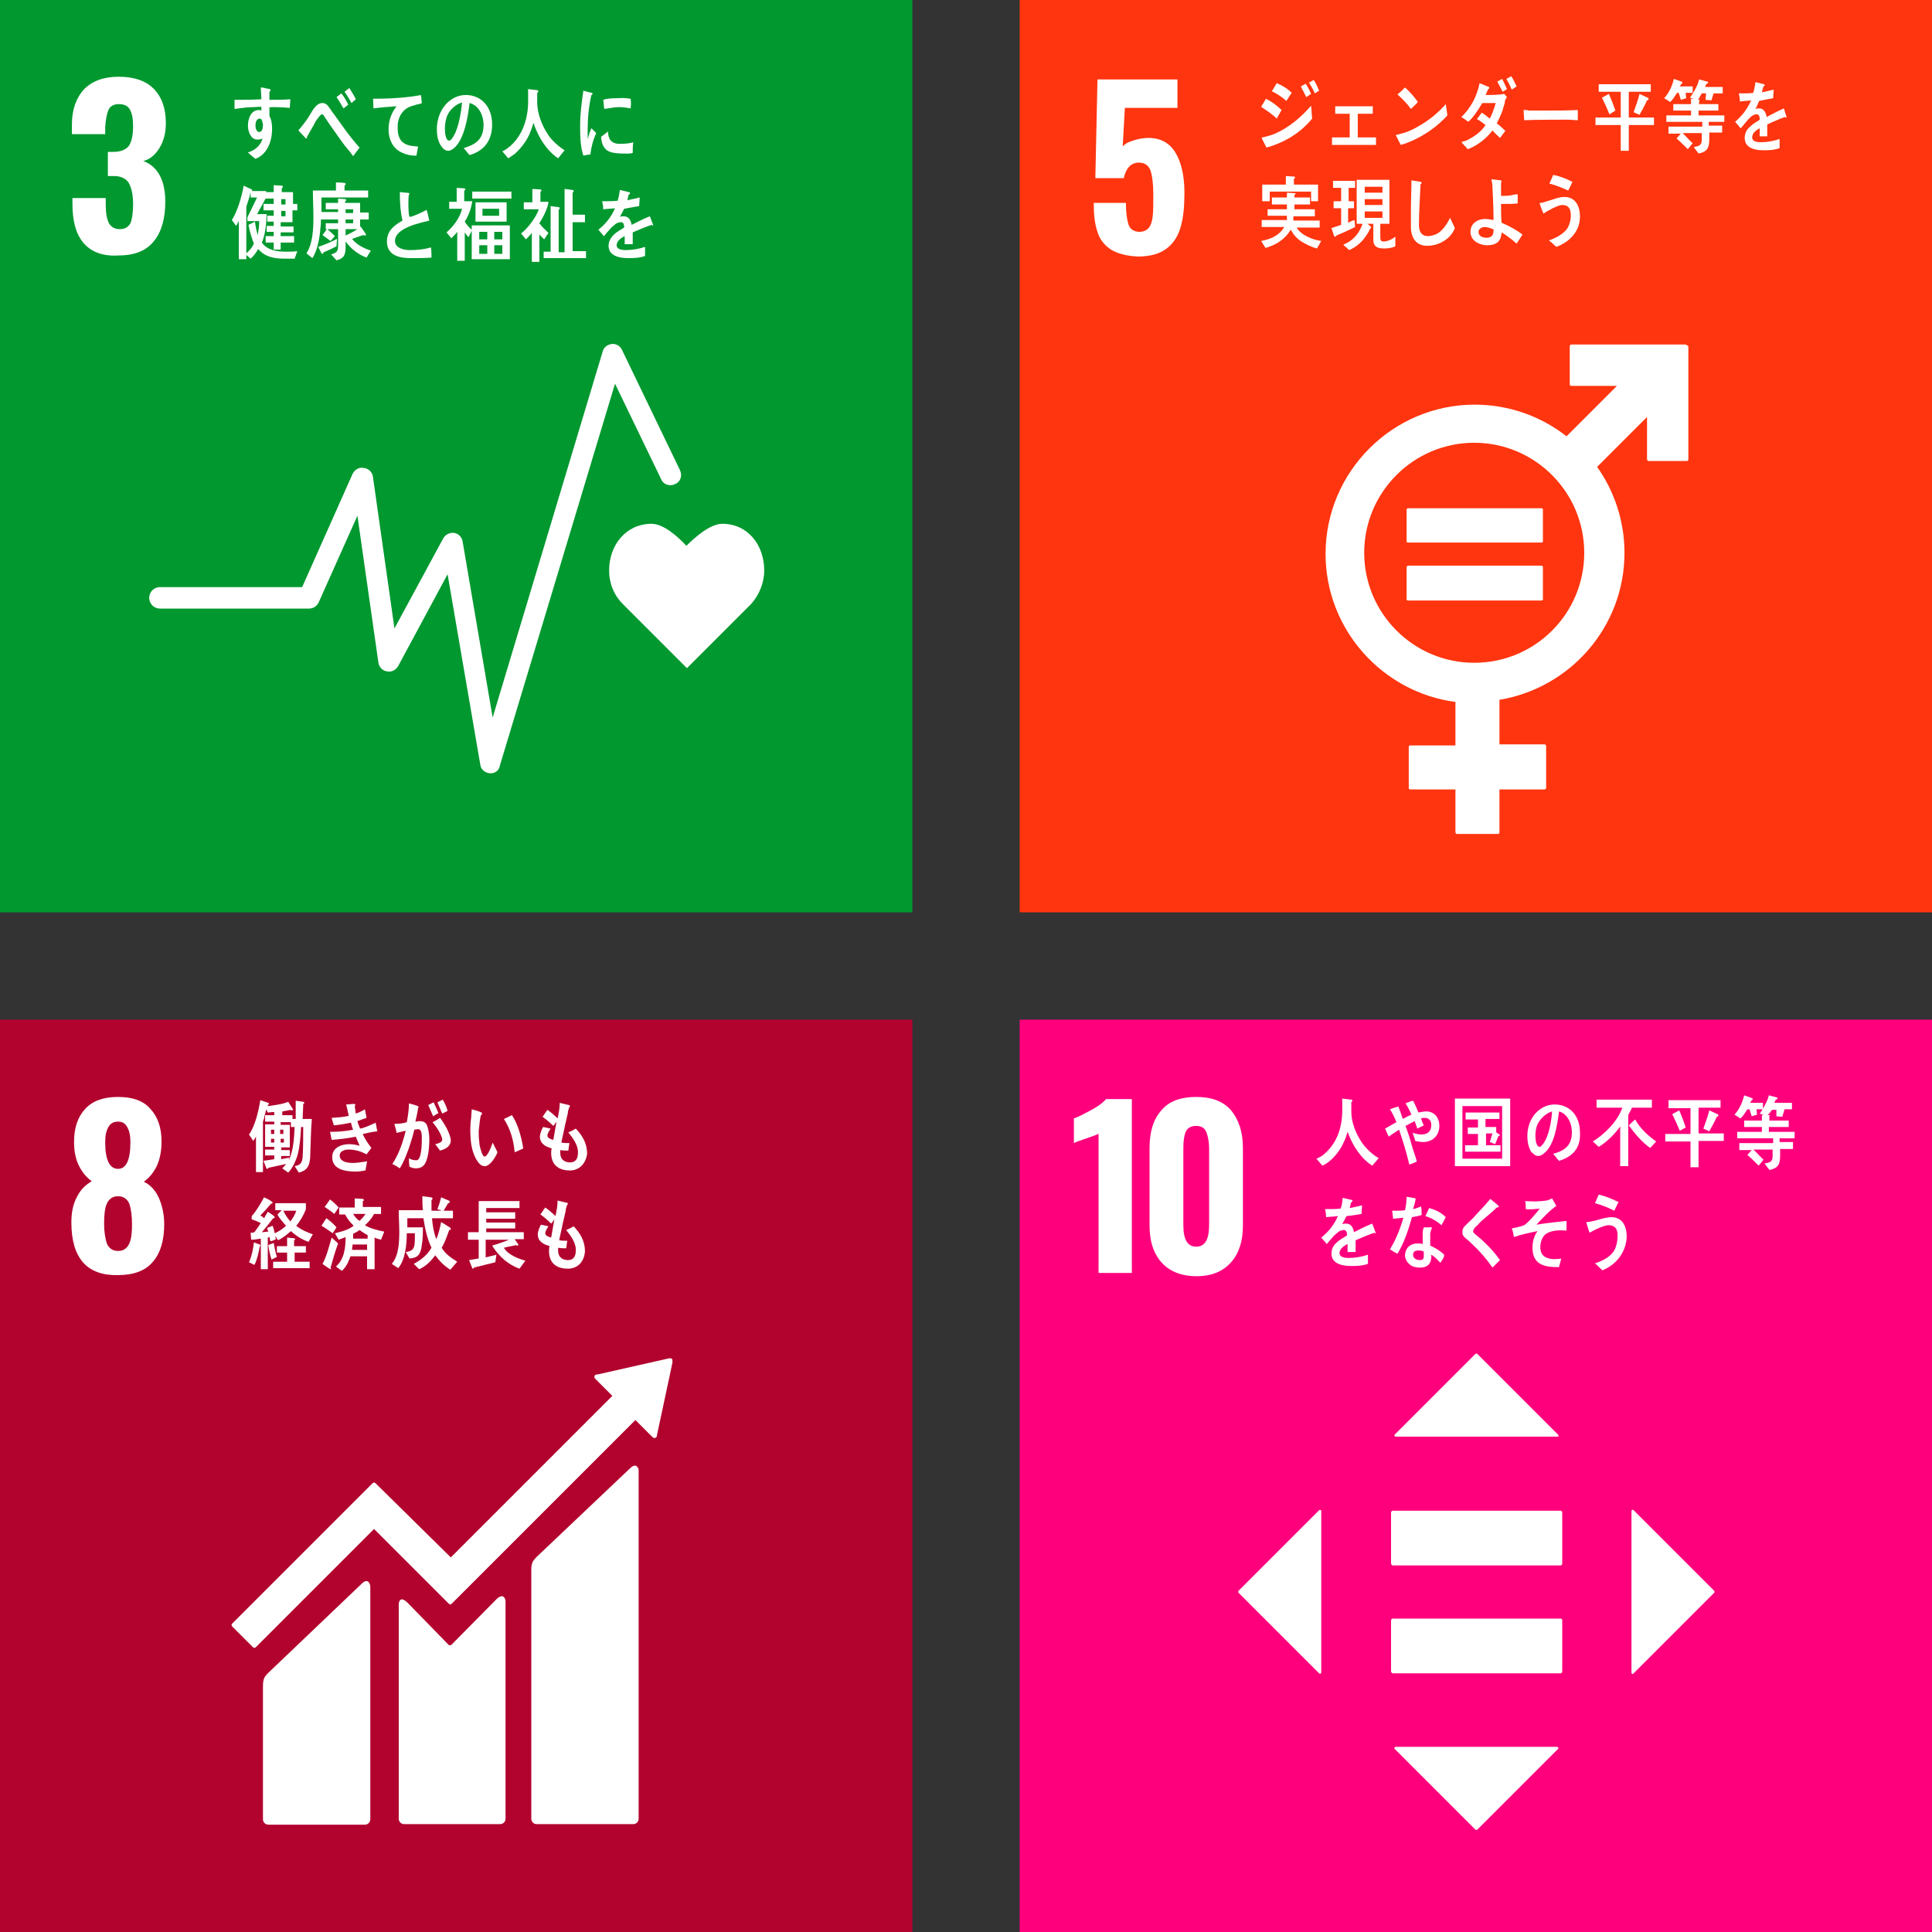 <?xml version="1.0" encoding="utf-8"?>
<!-- Generator: Adobe Illustrator 28.3.0, SVG Export Plug-In . SVG Version: 6.00 Build 0)  -->
<svg version="1.1" id="レイヤー_1" xmlns="http://www.w3.org/2000/svg" xmlns:xlink="http://www.w3.org/1999/xlink" x="0px"
	 y="0px" viewBox="0 0 360 360" style="enable-background:new 0 0 360 360;" xml:space="preserve">
<rect x="0" y="0" width="360" height="360" fill="#333333" stroke="none"/>
<style type="text/css">
	.st0{fill:#00982F;}
	.st1{fill:#FFFFFF;}
	.st2{fill:#FF350F;}
	.st3{fill:#B2032E;}
	.st4{fill:#FF007D;}
</style>
<g>
	<rect x="0" class="st0" width="170" height="170"/>
	<g>
		<path class="st1" d="M15.5,45.2c-1.4-1.7-2-4.1-2-7.2v-1.1h6.2v1.1c0,1.7,0.2,2.8,0.6,3.6c0.4,0.7,1.1,1.1,2,1.1
			c1,0,1.6-0.4,2-1.1c0.3-0.7,0.5-1.9,0.5-3.6c0-1.7-0.3-3-0.8-3.9c-0.5-0.8-1.4-1.3-2.8-1.3c-0.1,0-0.5,0-1.1,0v-4.5h1
			c1.4,0,2.3-0.4,2.9-1.1c0.5-0.7,0.8-2,0.8-3.7c0-1.4-0.2-2.4-0.6-3.1c-0.4-0.7-1.1-1-2.1-1c-0.9,0-1.6,0.4-1.9,1.1
			c-0.3,0.7-0.5,1.8-0.6,3.2V25h-6.2v-1.8c0-2.8,0.8-5,2.3-6.6c1.5-1.5,3.6-2.3,6.4-2.3c2.8,0,5,0.7,6.5,2.2
			c1.5,1.5,2.3,3.6,2.3,6.4c0,1.9-0.4,3.4-1.2,4.7c-0.8,1.3-1.8,2.1-3,2.4c2.7,1,4.1,3.6,4.1,7.6c0,3.1-0.7,5.6-2.1,7.3
			c-1.4,1.8-3.6,2.7-6.6,2.7C19.1,47.8,16.9,46.9,15.5,45.2z"/>
	</g>
	<g>
		<path class="st1" d="M142.4,106.3c0-4.8-3.1-8.7-7.8-8.7c-2.3,0-5.2,2.6-6.7,4.1c-1.5-1.6-4.2-4.1-6.5-4.1c-4.7,0-7.9,3.9-7.9,8.7
			c0,2.4,0.9,4.6,2.5,6.2l0,0l12,12l12-12l0,0C141.4,110.9,142.4,108.7,142.4,106.3z"/>
		<g>
			<path class="st1" d="M91.4,144.1c0,0-0.1,0-0.1,0c-0.9-0.1-1.7-0.7-1.8-1.6L83.4,107l-9.2,17.1c-0.4,0.7-1.2,1.2-2.1,1
				c-0.8-0.1-1.5-0.8-1.6-1.7l-3.9-27.3l-7.2,16.1c-0.3,0.7-1,1.2-1.8,1.2H29.8c-1.1,0-2-0.9-2-2c0-1.1,0.9-2,2-2h26.5l9.4-21.1
				c0.4-0.8,1.2-1.3,2.1-1.1c0.9,0.1,1.6,0.8,1.7,1.7l4,28.2l9.1-16.8c0.4-0.7,1.2-1.1,2-1c0.8,0.1,1.5,0.8,1.6,1.6l5.6,32.8
				l20.5-68.2c0.2-0.8,0.9-1.3,1.7-1.4c0.8-0.1,1.6,0.4,1.9,1.1l10.8,22.4c0.5,1,0.1,2.2-0.9,2.6c-1,0.5-2.2,0.1-2.6-0.9l-8.6-17.8
				l-21.5,71.3C93,143.5,92.3,144.1,91.4,144.1z"/>
		</g>
	</g>
	<g>
		<path class="st1" d="M110,28.8c-0.4,0-0.9,0.1-1.3,0.2c-0.6-1.8-0.6-3.8-0.6-5.7c0-2.1,0.3-4.3,0.6-6.4l1.1,0.3
			c0.2,0,0.4,0.1,0.5,0.1c0.1,0,0.1,0.1,0.1,0.2c0,0.1-0.1,0.2-0.2,0.2c-0.5,2.1-0.7,4.4-0.7,6.6c0,0.5,0,1.1,0,1.6
			c0.2-0.7,0.4-1.4,0.7-2c0.3,0.3,0.6,0.6,0.9,0.9C110.5,26.1,110.2,27.3,110,28.8z M117.9,28.5c-0.7,0.2-1.6,0.1-2.3,0.1
			c-1.8-0.1-3.4-0.3-3.6-3.1c0.4-0.3,0.8-0.6,1.3-1c0,1.5,0.7,2.2,1.9,2.3c0.9,0,1.9,0,2.8-0.3C117.9,27.2,117.9,27.9,117.9,28.5z
			 M117.5,20.2c-1-0.2-1.9-0.3-2.9-0.2c-0.7,0.1-1.3,0.2-2,0.3c-0.1-0.5-0.1-1.2-0.2-1.7c0.9-0.3,1.9-0.3,2.8-0.3
			c0.8-0.1,1.6,0,2.3,0.1C117.6,19,117.6,19.6,117.5,20.2z"/>
		<path class="st1" d="M54,20.1c-0.5,0-1-0.1-1.5-0.1c-0.8,0-1.5-0.1-2.3,0c0,0.6,0,1.1,0,1.6c0.4,0.7,0.5,1.6,0.5,2.4
			c0,2.5-1,4.8-3.1,5.6c-0.5-0.4-0.9-0.7-1.4-1.2c1.1-0.3,2.4-1.2,2.7-2.6c-0.3,0.2-0.7,0.2-1,0.2c-1.1,0-1.7-1.4-1.7-2.6
			c0-1.5,0.7-2.9,2-2.9c0.2,0,0.3,0,0.5,0.1c0-0.2,0-0.5,0-0.7c-0.9,0-1.7,0.1-2.6,0.1c-0.8,0.1-1.6,0.2-2.4,0.3c0-0.6,0-1.2,0-1.7
			c1.7,0,3.3,0,5-0.1c0-0.7-0.1-1.5-0.1-2.2c0.4,0,0.8,0.1,1.1,0.2c0.1,0,0.3,0,0.5,0.1c0.1,0,0.2,0,0.2,0.2c0,0.1-0.1,0.3-0.2,0.3
			c0,0.5,0,1,0,1.5c1.3,0,2.6,0,3.9-0.1L54,20.1z M48.4,22.1c-0.6,0-0.8,0.7-0.8,1.3c0,0.5,0.2,1.2,0.7,1.2c0.6,0,0.7-0.8,0.7-1.4
			C48.9,22.9,48.9,22.1,48.4,22.1z"/>
		<path class="st1" d="M65.8,29.1c-0.6-0.9-1.4-1.7-2.1-2.7c-0.8-1.1-1.6-2.3-2.4-3.4c-0.3-0.4-0.5-0.8-0.8-1.2
			c-0.1-0.2-0.3-0.5-0.5-0.5c-0.3,0-0.7,0.7-0.9,0.9c-0.3,0.4-0.5,0.8-0.7,1.2c-0.4,0.7-0.8,1.4-1.2,2.1c0,0,0,0,0,0.1
			c0,0.1-0.1,0.2-0.2,0.2l-1.4-1.5c0.5-0.6,1-1.2,1.5-1.9c0.5-0.7,0.9-1.5,1.4-2.2c0.5-0.6,0.9-1,1.6-1c0.5,0,0.9,0.3,1.2,0.8
			c0.3,0.3,0.5,0.8,0.8,1.1c0.6,0.8,1.2,1.7,1.8,2.5c0.9,1.3,2.1,2.8,3.1,3.9L65.8,29.1z M64,20.2c-0.4-0.7-0.8-1.4-1.3-2.1l0.9-0.7
			c0.5,0.6,0.9,1.3,1.3,2.1L64,20.2z M65.5,19.2c-0.4-0.7-0.8-1.4-1.3-2.1l0.9-0.7c0.4,0.7,0.9,1.4,1.2,2.1L65.5,19.2z"/>
		<path class="st1" d="M78.4,19.3c-0.5,0.1-1.2,0.3-1.8,0.5c-1.5,0.5-2.6,2-2.5,4.1c0,3,1.9,3.3,3.8,3.4c-0.1,0.6-0.2,1.2-0.3,1.7
			c-0.1,0-0.2,0-0.3,0c-0.8,0-1.7-0.2-2.5-0.6c-1.5-0.7-2.4-2.3-2.4-4.3c0-1.9,0.7-3.3,1.5-4.3c-1.4,0.1-2.9,0.2-4.3,0.4
			c-0.1-0.8,0-1.2-0.1-1.8c2.4,0,4.8-0.1,7.1-0.4c0.6-0.1,1.5-0.2,1.8-0.3c0.1,0.2,0.2,1.4,0.2,1.5C78.6,19.2,78.5,19.3,78.4,19.3z"
			/>
		<path class="st1" d="M87.5,28.9c-0.4-0.4-0.7-0.9-1.1-1.3c1.9-0.6,3.7-1.4,3.7-4.3c0-2-1-3.7-2.6-4.1c-0.3,2.6-1,6.8-2.9,8.4
			c-0.4,0.3-0.7,0.5-1.1,0.5c-0.5,0-1-0.4-1.3-0.9c-0.6-0.8-0.8-2.1-0.8-3.1c0-3.7,2.5-6.4,5.4-6.4c2.7,0,4.9,2,4.9,5.5
			C91.7,26.5,89.9,28.2,87.5,28.9z M83.2,21.9c-0.2,0.7-0.3,1.4-0.3,2.1c0,0.6,0.1,2.2,0.8,2.2c0.2,0,0.5-0.3,0.6-0.5
			c1.1-1.5,1.6-4.6,1.8-6.6C84.9,19.4,83.6,20.6,83.2,21.9z"/>
		<path class="st1" d="M104,29.5c-2.1-1.4-3.7-3.9-4.6-6.6c-0.2,0.7-0.4,1.3-0.7,2c-0.6,1.4-1.6,2.7-2.7,3.7
			c-0.4,0.3-0.8,0.6-1.3,0.9l-1.1-1.3c0.5-0.2,1-0.6,1.5-1c1.6-1.4,2.7-3.5,3.1-5.9c0.3-1.6,0.2-3.1,0.2-4.7l1.7,0.2
			c0.1,0,0.2,0.1,0.2,0.2c0,0.2-0.1,0.2-0.2,0.3c0,0.6,0,1.2,0,1.8c0,2,0.9,4.3,1.9,5.8c0.7,1.2,2.1,2.4,3.2,3.1L104,29.5z"/>
		<path class="st1" d="M54.9,48.2c-0.6,0-1.1,0-1.7,0c-1.9,0-3.7-0.2-5.1-1.8c-0.4,0.7-0.8,1.3-1.4,1.8l-0.8-0.7v0.8h-1.4v-7.1
			c-0.2,0.3-0.3,0.6-0.5,0.9L43.2,41c1-1.5,1.9-4.5,2.2-6.4l1.5,0.7c0.1,0,0.1,0.1,0.1,0.1c0,0.1-0.1,0.2-0.1,0.2h2.7v1.2l-1.7,3.1
			h1.8c-0.1,1.8-0.2,3.6-0.9,5.3c1,1.5,3,1.7,4.6,1.7c0.7,0,1.3,0,2-0.1L54.9,48.2z M46.1,41v-0.5l1.8-3.7h-1.2v-1
			c-0.2,0.9-0.5,1.8-0.8,2.7v8.7c0.6-0.5,1.1-1.1,1.4-1.8c-0.4-1.1-0.8-2.3-1-3.5c0.4-0.2,0.8-0.4,1.2-0.6c0.1,0.8,0.3,1.7,0.5,2.5
			c0.2-0.9,0.3-1.7,0.3-2.6H46.1z M54.5,39.3v2.1h-2.2v0.8h2.4v1.1h-2.4V44h2.5v1.2h-2.5v1.3H51v-1.3h-1.5V44H51v-0.8h-1.3v-1.1H51
			v-0.8h-1.2v-1.1H51v-1h-1.9v-1.2H51v-1h-1.8v-1.2H51v-1.3l1.5,0.1c0.1,0,0.2,0.1,0.2,0.2c0,0.1-0.1,0.2-0.2,0.3v0.7h2.1v2.2h0.8
			v1.2H54.5z M53.2,37.1h-0.8v1h0.8V37.1z M53.2,39.3h-0.8v1h0.8V39.3z"/>
		<path class="st1" d="M68.3,48c-1.4-0.5-2.9-1.6-3.9-3c0,0.4,0,0.7,0,1c0,1.6-0.4,2.2-1.7,2.5l-1-1.1c1-0.3,1.3-0.5,1.3-1.7v-3h-2
			c0.5,0.4,0.9,0.8,1.4,1.3l-0.8,0.9c-0.5-0.4-1-0.7-1.5-1.1l0.8-1.1h-0.2v-1.1H63v-0.7h-3.2c0,0.5,0,1.1-0.1,1.6
			c-0.1,1.8-0.6,4.3-1.5,5.6c-0.4-0.3-0.7-0.6-1.1-0.9c1.2-1.8,1.3-4.6,1.3-6.8c0-1.6-0.1-3.3-0.1-4.9h4.3v-1.5c0.5,0,1.1,0,1.6,0.1
			c0.1,0,0.2,0,0.2,0.2c0,0.1-0.1,0.2-0.2,0.3v0.9h4.4v1.3h-8.7c0,0.9,0,1.8,0,2.7H63V39h-2.3v-1.2H63v-0.8l1.3,0.1
			c0.1,0,0.2,0,0.2,0.2c0,0.1-0.1,0.2-0.2,0.2v0.3h2.8v1.8h1.6v1.3h-1.6v1.4l0.1-0.1l0.9,1.3c0,0.1,0.1,0.1,0.1,0.2
			c0,0.1-0.1,0.2-0.2,0.2c-0.1,0-0.2-0.1-0.3-0.1c-0.7,0.2-1.4,0.5-2.1,0.7c0.8,1.1,2.3,1.8,3.5,2.2L68.3,48z M62.7,45.9
			c-0.8,0.4-1.6,0.8-2.4,1.1c0,0.1-0.1,0.3-0.2,0.3c-0.1,0-0.1-0.1-0.2-0.1L59.3,46c1.2-0.4,2.4-0.9,3.5-1.5L62.7,45.9z M65.8,39
			h-1.4v0.7h1.4V39z M65.8,40.9h-1.4v0.7h1.4V40.9z M64.4,42.7v1.2c0.7-0.4,1.5-0.7,2.2-1.2L64.4,42.7z"/>
		<path class="st1" d="M76.6,48.1c-1.8,0-4.5-0.3-4.5-3.1c0-2.1,1.5-3.1,2.9-3.9c-0.4-1.7-0.5-3.5-0.5-5.3c0.4,0,0.7,0.1,1.1,0.1
			c0.2,0,0.4,0,0.6,0.1c0.1,0,0.1,0,0.1,0.1c0,0.1-0.1,0.1-0.1,0.2c-0.1,0.4-0.1,0.9-0.1,1.4c0,0.6,0,2.3,0.2,2.7c0,0,0.1,0,0.1,0
			c0.5,0,2.6-1,3.1-1.3c0.2,0.6,0.3,1.3,0.5,2c-1.5,0.4-6.4,1.3-6.4,3.8c0,1.4,1.8,1.7,2.7,1.7c1.4,0,2.6-0.1,4-0.5
			c0.1,0.6,0.1,1.3,0.1,1.9C79.1,48.1,77.9,48.1,76.6,48.1z"/>
		<path class="st1" d="M87.9,48.4V43l-0.6,1.2c-0.3-0.3-0.5-0.6-0.7-0.9v5.3h-1.4v-5.4c-0.3,0.4-0.7,0.8-1.1,1.2l-0.9-1.1
			c1.2-1,2.5-2.7,2.9-4.4h-2.4v-1.3h1.4V35l1.4,0.1c0.1,0,0.2,0,0.2,0.2c0,0.1-0.1,0.2-0.2,0.2v2H88c-0.2,1.4-0.7,2.7-1.4,3.8
			c0.3,0.5,0.9,1.2,1.3,1.5V42H95v6.3H87.9z M88,37v-1.3h7.3V37H88z M88.6,41.3v-3.6h5.8v3.6H88.6z M90.8,43.2h-1.5v1.4h1.5V43.2z
			 M90.8,45.7h-1.5v1.6h1.5V45.7z M93,38.9h-3.1v1.3H93V38.9z M93.6,43.2h-1.5v1.4h1.5V43.2z M93.6,45.7h-1.5v1.6h1.5V45.7z"/>
		<path class="st1" d="M100.5,41.6L100.5,41.6c0.5,0.7,1.1,1.2,1.7,1.8l-0.8,1.2c-0.3-0.3-0.6-0.6-0.9-0.9v5.1h-1.4v-5.4
			c-0.3,0.4-0.7,0.8-1.1,1.2l-0.9-1.1c1.2-0.9,2.8-3,3.3-4.5h-2.8v-1.3h1.6v-2.5l1.5,0.1c0.1,0,0.2,0.1,0.2,0.2
			c0,0.1-0.1,0.2-0.2,0.2v1.9h1.5C102.1,38.8,101.2,40.5,100.5,41.6z M101.3,48.2v-1.3h1.3v-8.5l1.5,0.2c0.1,0,0.2,0.1,0.2,0.2
			c0,0.1-0.1,0.2-0.2,0.3v7.9h1.1V35.2l1.5,0.2c0.1,0,0.2,0.1,0.2,0.2c0,0.1-0.1,0.2-0.2,0.3V40h2.3v1.4h-2.3v5.4h2.5v1.3H101.3z"/>
		<path class="st1" d="M121.6,42c-0.1,0-0.1,0-0.2-0.1c-0.9,0.3-2.6,1-3.5,1.4v2.2l-1.5,0c0-0.2,0-0.4,0-0.7v-0.8
			c-1,0.5-1.5,1.1-1.5,1.7c0,0.6,0.6,0.9,1.7,0.9c1.2,0,2.4-0.2,3.6-0.6l0,1.7c-1.1,0.4-2.3,0.4-3.1,0.4c-2.4,0-3.7-0.8-3.7-2.3
			c0-0.8,0.4-1.5,1-2.1c0.4-0.4,1.1-0.8,1.9-1.3c0-0.7-0.2-1-0.6-1c-0.5,0-0.9,0.2-1.3,0.6c-0.3,0.2-0.6,0.5-1,1
			c-0.5,0.5-0.7,0.9-0.9,1c-0.2-0.3-0.6-0.7-1-1.2c1.4-1.1,2.4-2.4,3.1-4c-0.7,0.1-1.4,0.1-2.2,0.2c0-0.6-0.1-1.1-0.2-1.5
			c1.2,0,2.1,0,2.9-0.1c0.1-0.4,0.3-1.1,0.4-2l1.7,0.4c0.1,0,0.2,0.1,0.2,0.2c0,0.1-0.1,0.2-0.2,0.2c-0.1,0.2-0.2,0.6-0.3,1.1
			c0.6-0.1,1.4-0.3,2.3-0.5l-0.1,1.6c-0.7,0.1-1.6,0.3-2.8,0.5c-0.2,0.4-0.5,1-0.8,1.5c0.3-0.1,0.5-0.1,0.7-0.1
			c0.8,0,1.3,0.5,1.5,1.6c1-0.5,2.1-1.1,3.4-1.6l0.6,1.6C121.8,42,121.7,42,121.6,42z"/>
	</g>
</g>
<g>
	<rect x="190" class="st2" width="170" height="170"/>
	<g>
		<path class="st1" d="M207,46.5c-1.2-0.8-2.1-1.9-2.5-3.3c-0.5-1.4-0.7-3.2-0.7-5.4h6c0,1.9,0.2,3.2,0.5,4.1c0.3,0.8,1,1.3,2,1.3
			c0.8,0,1.4-0.3,1.8-0.8c0.4-0.5,0.6-1.3,0.7-2.2c0.1-0.9,0.1-2.2,0.1-4c0-2-0.2-3.4-0.5-4.4c-0.4-1-1.1-1.5-2.2-1.5
			c-1.4,0-2.4,1-2.8,2.9h-5.3l0.4-18.4h14.9v5.3h-9.8l-0.4,7.2c0.4-0.5,1-0.8,1.9-1.1c0.9-0.3,1.9-0.5,2.9-0.5c2.2,0,3.9,0.9,5,2.7
			c1.1,1.8,1.7,4.3,1.7,7.5c0,2.6-0.2,4.7-0.7,6.4c-0.5,1.7-1.3,3-2.6,4c-1.3,1-3.1,1.5-5.4,1.5C210,47.7,208.3,47.3,207,46.5z"/>
	</g>
	<g>
		<path class="st1" d="M314,64.2h-21.2c-0.1,0-0.3,0.1-0.3,0.3v7.1c0,0.2,0.1,0.3,0.3,0.3h8.5l-9.4,9.4c-4.7-3.7-10.7-5.9-17.1-5.9
			c-15.3,0-27.8,12.5-27.8,27.8c0,14.1,10.6,25.8,24.2,27.6v8.1h-8.4c-0.2,0-0.3,0.1-0.3,0.3v7.6c0,0.2,0.1,0.3,0.3,0.3h8.4v8
			c0,0.1,0.1,0.3,0.3,0.3h7.6c0.2,0,0.3-0.1,0.3-0.3v-8h8.4c0.1,0,0.3-0.1,0.3-0.3V139c0-0.1-0.1-0.3-0.3-0.3h-8.4v-8.3
			c13.2-2.2,23.3-13.6,23.3-27.4c0-5.9-1.9-11.5-5.1-16l9.3-9.3v7.9c0,0.1,0.1,0.3,0.3,0.3h7.1c0.2,0,0.3-0.1,0.3-0.3V64.5
			C314.3,64.3,314.2,64.2,314,64.2 M274.7,123.5c-11.3,0-20.5-9.2-20.5-20.5c0-11.3,9.2-20.5,20.5-20.5c11.3,0,20.5,9.2,20.5,20.5
			C295.2,114.4,286,123.5,274.7,123.5"/>
		<path class="st1" d="M287.2,94.7h-24.8c-0.1,0-0.3,0.1-0.3,0.2v6c0,0.1,0.1,0.2,0.3,0.2h24.8c0.2,0,0.3-0.1,0.3-0.2v-6
			C287.5,94.8,287.4,94.7,287.2,94.7"/>
		<path class="st1" d="M287.2,105.4h-24.8c-0.1,0-0.3,0.1-0.3,0.3v6c0,0.1,0.1,0.2,0.3,0.2h24.8c0.2,0,0.3-0.1,0.3-0.2v-6
			C287.5,105.5,287.4,105.4,287.2,105.4"/>
	</g>
	<g>
		<path class="st1" d="M237.9,22.1c-0.9-0.9-1.9-1.5-2.9-2.2c0.3-0.5,0.6-1,0.9-1.5c1,0.5,2.1,1.3,2.9,2.1L237.9,22.1z M236,27.5
			c-0.1-0.2-0.9-1.7-0.9-1.8c0-0.1,0.1-0.1,0.2-0.1c0.8-0.2,1.6-0.4,2.3-0.7c2.5-1.1,4.8-3,6.7-5.2c0.1,0.8,0.1,1.6,0.2,2.4
			C242.2,24.9,239.2,26.6,236,27.5z M239.7,18.8c-0.8-0.7-1.7-1.3-2.7-1.8c0.3-0.5,0.6-1,0.9-1.5c1,0.4,2,1,2.8,1.8
			C240.3,17.8,240,18.4,239.7,18.8z M243.4,18.1c-0.3-0.7-0.7-1.3-1-2l0.9-0.5c0.4,0.6,0.7,1.2,1,1.9L243.4,18.1z M245,17.4
			c-0.3-0.7-0.7-1.4-1.1-2l0.9-0.5c0.4,0.6,0.7,1.3,1,2L245,17.4z"/>
		<path class="st1" d="M248.2,27v-1.4h3.3v-4.4h-2.7v-1.4h7v1.4h-2.8v4.4h3.4V27H248.2z"/>
		<path class="st1" d="M263.2,26.2c-0.7,0.3-1.4,0.6-2.2,0.8c-0.1-0.2-0.9-1.8-0.9-1.8c0-0.1,0.1-0.1,0.1-0.1c0.2,0,0.4,0,0.5-0.1
			c1.4-0.3,2.7-0.9,4-1.7c1.7-1,3.3-2.3,4.7-3.9c0.1,0.7,0.2,1.4,0.3,2.1C267.8,23.6,265.6,25.1,263.2,26.2z M262.9,20.3
			c-0.7-1-1.6-1.9-2.5-2.7c0.5-0.4,0.9-0.8,1.4-1.3c0.9,0.8,1.7,1.7,2.4,2.7C263.8,19.5,263.3,19.9,262.9,20.3z"/>
		<path class="st1" d="M280.5,18.6c-0.1,0.2-0.1,0.4-0.1,0.5c-0.1,0.5-0.3,0.9-0.4,1.4c-0.3,0.9-0.7,1.7-1.1,2.5
			c0.6,0.4,1.1,0.9,1.6,1.4c-0.3,0.4-0.7,0.9-1,1.3c-0.5-0.5-1-0.9-1.4-1.4c-1.1,1.5-2.9,2.9-4.6,3.5c-0.4-0.4-0.7-0.8-1.1-1.2
			c0,0,0,0,0-0.1c0-0.1,0-0.1,0.1-0.1c0.3-0.1,0.5-0.1,0.7-0.2c1.3-0.6,2.8-1.6,3.6-2.9c-0.5-0.4-1-0.8-1.6-1.1
			c0.3-0.4,0.6-0.8,0.9-1.2c0.5,0.3,1,0.7,1.5,1.1c0.5-0.9,0.8-1.9,1.1-2.9c-0.8,0-1.7,0-2.5,0c-0.7,1.2-1.6,2.6-2.6,3.5
			c-0.4-0.3-0.8-0.6-1.3-0.9c1.7-1.6,2.9-3.8,3.4-6.3l1.7,0.7c0.1,0,0.1,0.1,0.1,0.2c0,0.1-0.1,0.2-0.2,0.2
			c-0.2,0.4-0.3,0.8-0.5,1.1c1.2,0,2.3,0,3.5-0.2c0.2,0.2,0.3,0.4,0.5,0.6C280.7,18.2,280.6,18.4,280.5,18.6z M280,17.1
			c-0.3-0.6-0.7-1.3-1-1.9l0.9-0.5c0.3,0.6,0.6,1.2,0.9,1.9L280,17.1z M281.7,16.7c-0.3-0.7-0.6-1.3-1-2l0.9-0.5
			c0.4,0.6,0.7,1.3,1,1.9L281.7,16.7z"/>
		<path class="st1" d="M294,22.4c-0.7,0-1.3-0.1-1.9-0.1c-0.7,0-6.5,0-8.1,0.1c0-0.6-0.1-1.3-0.1-1.8c0-0.2,0.1-0.1,0.2-0.1
			c0.2,0,0.6,0,0.7,0.1c0.8,0,2.7,0,3.6,0c1.8,0,3.6,0,5.6-0.1C294,21,294,21.8,294,22.4z"/>
		<path class="st1" d="M303.5,23.3v4.8H302v-4.8h-4.7v-1.4h4.7v-4.8h-4.1v-1.4h9.7v1.4h-4.1v4.8h4.7v1.4H303.5z M299.9,21.3
			c-0.4-1-0.9-2.1-1.4-3.1l1.3-0.7c0.4,0.9,0.9,2.2,1.2,3.1L299.9,21.3z M306.9,18.7c-0.4,0.9-0.9,1.8-1.4,2.7l-1.1-0.5
			c0.4-1.1,0.8-2.2,1.1-3.4l1.5,0.7c0.1,0,0.2,0.1,0.2,0.2C307.2,18.6,307,18.7,306.9,18.7z"/>
		<path class="st1" d="M314.1,17.3l0.1,1l-1,0.3l-0.4-1.3h-0.3c-0.4,0.6-0.8,1.3-1.3,1.7l-1.1-0.7c0.9-1,1.5-2.3,1.8-3.6l1.4,0.5
			c0.1,0,0.2,0.1,0.2,0.2c0,0.1-0.1,0.2-0.2,0.2c-0.1,0.2-0.2,0.4-0.3,0.5h2.4v1.2H314.1z M318.4,22.5l0,0.9h2.5v1.3h-2.4
			c0,2.2,0.2,3.5-2,3.9l-0.9-1.2c0.9-0.2,1.5-0.2,1.5-1.4v-1.2h-3.6c0.4,0.3,0.7,0.7,1.1,1.1c0.3,0.3,0.5,0.5,0.8,0.8l-0.9,1.1
			c-0.7-0.7-1.4-1.4-2.1-2l0.8-0.9h-2.3v-1.3h6.3v-0.9h-6.7v-1.2h4.6v-0.9h-3.3v-1.2h3.3v-1l1.5,0.2c0.1,0,0.1-0.1,0.1,0
			c0,0.1-0.1,0.3-0.1,0.3v0.5h3.6v1.2h-3.7v0.9h4.8v1.2H318.4z M319.3,17.4l-0.4,1.3l-1.1-0.1l0.1-1.2h-0.8c-0.2,0.3-0.5,1-0.8,1.3
			l-1.4-0.5c0.6-0.8,1.5-2.3,1.7-3.4l1.5,0.4c0.1,0,0.2,0.1,0.2,0.2c0,0.1-0.2,0.2-0.3,0.2c-0.1,0.2-0.2,0.4-0.3,0.6h3.3v1.2H319.3z
			"/>
		<path class="st1" d="M332.8,21.9c-0.1,0-0.1,0-0.2-0.1c-0.9,0.3-2.5,1-3.3,1.4v2.2l-1.4,0c0-0.2,0-0.4,0-0.7v-0.8
			c-1,0.5-1.4,1.1-1.4,1.7c0,0.6,0.5,0.9,1.6,0.9c1.2,0,2.3-0.2,3.5-0.6l0,1.7c-1,0.4-2.2,0.4-3,0.4c-2.3,0-3.5-0.8-3.5-2.3
			c0-0.8,0.3-1.5,1-2.1c0.4-0.4,1-0.8,1.8-1.3c0-0.7-0.2-1-0.6-1c-0.4,0-0.8,0.2-1.2,0.6c-0.2,0.2-0.5,0.5-0.9,1
			c-0.4,0.5-0.7,0.9-0.9,1c-0.2-0.3-0.5-0.7-1-1.2c1.3-1.1,2.3-2.4,3-4c-0.6,0.1-1.3,0.1-2.1,0.2c0-0.6-0.1-1.1-0.2-1.5
			c1.1,0,2,0,2.7-0.1c0.1-0.4,0.3-1.1,0.4-2l1.6,0.4c0.1,0,0.1,0.1,0.1,0.2c0,0.1-0.1,0.2-0.2,0.2c-0.1,0.3-0.2,0.6-0.3,1.1
			c0.5-0.1,1.4-0.3,2.2-0.5l-0.1,1.6c-0.7,0.1-1.5,0.3-2.6,0.5c-0.2,0.4-0.4,1-0.7,1.5c0.3-0.1,0.5-0.1,0.7-0.1
			c0.7,0,1.2,0.5,1.4,1.6c1-0.5,2-1.1,3.2-1.6l0.5,1.6C332.9,21.8,332.9,21.9,332.8,21.9z"/>
		<path class="st1" d="M245.4,46.3c-0.9-0.2-2.1-0.8-2.9-1.3c-0.8-0.5-1.5-1.3-2-2.2c-1.1,1.9-2.9,2.9-4.7,3.4l-0.8-1.3
			c1.6-0.3,3.3-0.9,4.3-2.6h-4.2v-1.3h4.7c0-0.3,0-0.6,0-0.8h-3.6V39h3.6v-0.9h-2.8v-1.3h2.8v-0.9l1.5,0.1c0.1,0,0.1,0,0.1,0.1
			c0,0.1-0.1,0.2-0.2,0.2v0.5h2.9v1.3h-2.9V39h3.8v1.3H241c0,0.3,0,0.6,0,0.8h4.9v1.3h-4.3c0.9,1.5,3.1,2.3,4.6,2.5L245.4,46.3z
			 M244.3,37.5v-1.8h-7.7v1.8h-1.4v-3.1h4.4v-1.6l1.5,0.1c0.1,0,0.2,0,0.2,0.2c0,0.1-0.1,0.2-0.2,0.2v1.1h4.5v3.1H244.3z"/>
		<path class="st1" d="M252.5,42.3c-1.2,0.6-2.3,1.1-3.5,1.6c0,0.1-0.1,0.2-0.2,0.2c0,0-0.1,0-0.2-0.1l-0.5-1.5
			c0.6-0.2,1.2-0.4,1.8-0.6v-3.1h-1.4v-1.3h1.4v-2.5h-1.5v-1.3h4.1v1.3h-1.2v2.5h1v1.3h-1.1v2.7c0.4-0.2,0.8-0.4,1.2-0.5L252.5,42.3
			z M260,45.9c-0.6,0.3-1.4,0.4-2.1,0.4c-1,0-2-0.2-2-1.6v-3h-1.1c0.1,0.1,0.7,0.5,0.7,0.7c0,0.1-0.1,0.1-0.2,0.2
			c-0.2,0.5-0.5,1-0.8,1.4c-0.8,1.2-1.9,2.1-3.1,2.6l-1.1-1c1.7-0.7,2.9-1.9,3.6-3.9h-1.1v-8.2h6.1v8.2h-1.7v2.5
			c0,0.5,0.1,0.8,0.6,0.8c0.7,0,1.6-0.4,2.2-0.9L260,45.9z M257.6,34.8h-3.3v1.1h3.3V34.8z M254.3,37.1v1.1h3.3l0-1.1H254.3z
			 M257.6,39.4h-3.3v1.2h3.3V39.4z"/>
		<path class="st1" d="M269.2,44.8c-1,0.7-2.2,1-3.3,1c-1.8,0-2.9-1.2-3-3.3c0-0.3,0-0.6,0-0.8c0-0.8,0-1.6,0-2.4
			c0-1.9,0.1-3.8,0.1-5.7c0.4,0.1,0.8,0.1,1.2,0.2c0.2,0,0.3,0,0.5,0.1c0.1,0,0.2,0.1,0.2,0.2c0,0.1-0.1,0.2-0.2,0.2
			c-0.1,2.5-0.3,5.1-0.3,7.6c0,1.3,0.5,2.1,1.7,2.1c0.5,0,1.1-0.2,1.6-0.4c1.1-0.6,1.9-1.8,2.5-3l0.9,1.9
			C270.7,43.5,270,44.3,269.2,44.8z"/>
		<path class="st1" d="M282.6,45.4c-0.9-0.8-1.8-1.5-2.8-2.1c-0.1,1.9-1.2,2.4-2.7,2.4c-1.2,0-3.1-0.7-3.1-2.5
			c0-1.7,1.5-2.4,2.7-2.4c0.5,0,1,0.1,1.6,0.2c0-2-0.1-4.1-0.2-6.1c0-0.5-0.1-1-0.2-1.5l1.7,0.2c0.1,0,0.2,0.1,0.2,0.2
			c0,0.1-0.1,0.2-0.1,0.2c0,0.2,0,0.4,0,0.6c0,0.6,0,1.3,0,1.9h0.1c0.6,0,1.1,0,1.7-0.1c0.4-0.1,0.9-0.2,1.3-0.2c0,0.6,0,1.1,0,1.7
			c-0.7,0.1-1.4,0.1-2.1,0.1c-0.3,0-0.6,0-1,0c0,1.2,0,2.3,0.1,3.5c1.4,0.6,2.7,1.3,3.9,2.2L282.6,45.4z M278.2,42.7
			c-0.5-0.2-1.1-0.4-1.6-0.4c-0.4,0-1.1,0.3-1.1,0.9c0,0.9,0.9,1.1,1.5,1.1c0.7,0,1.3-0.3,1.3-1.3V42.7z"/>
		<path class="st1" d="M290,46c-0.5-0.4-0.9-0.9-1.4-1.2c1.2-0.4,2.9-1.2,3.6-2.5c0.3-0.6,0.5-1.4,0.5-2.1c0-1.3-0.4-2-1.6-2
			c-0.8,0-2.8,1.1-3.5,1.6c-0.1-0.2-0.7-1.7-0.7-1.9c0-0.1,0.1-0.1,0.2-0.1c0.3,0,1.2-0.3,1.5-0.4c1-0.3,1.9-0.7,2.9-0.7
			c2,0,2.9,1.6,2.9,3.7C294.4,43.3,292.2,45.2,290,46z M292.2,35.5c-1.1-0.5-2.3-1-3.5-1.3c0.2-0.5,0.5-1,0.7-1.6
			c1.2,0.2,2.5,0.7,3.6,1.3C292.7,34.5,292.5,35,292.2,35.5z"/>
	</g>
</g>
<g>
	<rect x="0" y="190" class="st3" width="170" height="170"/>
	<g>
		<path class="st1" d="M13.3,227.8c0-1.8,0.3-3.4,1-4.7c0.6-1.3,1.6-2.3,2.8-3c-1-0.7-1.8-1.7-2.4-2.9c-0.6-1.2-0.9-2.7-0.9-4.4
			c0-2.7,0.7-4.7,2.1-6.2c1.4-1.5,3.4-2.2,6.1-2.2s4.7,0.7,6,2.2c1.4,1.5,2.1,3.5,2.1,6.1c0,1.8-0.3,3.3-0.9,4.6
			c-0.6,1.2-1.4,2.2-2.4,2.9c1.3,0.6,2.2,1.7,2.8,3c0.6,1.4,1,3,1,4.9c0,3-0.7,5.4-2.1,7c-1.4,1.7-3.6,2.5-6.6,2.5
			C16.2,237.7,13.3,234.4,13.3,227.8z M24.1,231.7c0.4-0.9,0.5-2.1,0.5-3.6c0-1.6-0.2-2.9-0.5-3.8c-0.4-0.9-1.1-1.4-2.1-1.4
			c-1,0-1.7,0.5-2.1,1.4c-0.4,0.9-0.5,2.2-0.5,3.8c0,1.4,0.2,2.6,0.5,3.6c0.4,0.9,1.1,1.4,2.1,1.4C23,233.1,23.7,232.6,24.1,231.7z
			 M24.3,212.8c0-1.2-0.2-2.1-0.6-2.8c-0.4-0.7-0.9-1-1.7-1c-0.8,0-1.4,0.3-1.8,1c-0.4,0.7-0.6,1.6-0.6,2.8c0,3.3,0.8,5,2.4,5
			C23.5,217.8,24.3,216.2,24.3,212.8z"/>
	</g>
	<g>
		<path class="st1" d="M117.4,273.6L100,290.1c-0.7,0.7-1,1.1-1,2.5v46.3c0,0.5,0.4,1,1,1H118c0.5,0,1-0.4,1-1V274
			C119,273.5,118.5,272.5,117.4,273.6"/>
		<path class="st1" d="M67.4,295.1L50,311.7c-0.7,0.7-1,1.1-1,2.5v24.8c0,0.5,0.4,1,1,1H68c0.5,0,1-0.4,1-1v-43.3
			C69,295,68.5,294,67.4,295.1"/>
		<path class="st1" d="M125.3,253.6c0-0.1,0-0.3-0.1-0.4c-0.1-0.1-0.2-0.1-0.3-0.1l-0.1,0l-0.1,0l-13.3,3l-0.2,0
			c-0.1,0-0.2,0.1-0.3,0.1c-0.2,0.2-0.2,0.5,0,0.7l0.2,0.2l3,3l-30.1,30.1L70,276.4c-0.2-0.2-0.4-0.2-0.6,0l-3.8,3.8c0,0,0,0,0,0
			l-22.3,22.3c-0.2,0.2-0.2,0.4,0,0.6l3.8,3.8c0.2,0.2,0.4,0.2,0.6,0l22-22l10.1,10.1c0,0,0,0,0,0l3.8,3.8c0.2,0.2,0.4,0.2,0.6,0
			l34.2-34.2l3.2,3.2c0.2,0.2,0.5,0.2,0.7,0c0.1-0.1,0.1-0.2,0.1-0.3l0,0l2.9-13.6L125.3,253.6z"/>
		<path class="st1" d="M92.5,298l-8.4,8.5c-0.2,0.1-0.4,0.1-0.5,0l-7.6-7.8c-1.4-1.4-1.7-0.3-1.7,0.3v39.9c0,0.5,0.4,1,1,1h17.9
			c0.5,0,1-0.4,1-1v-40.5C94.2,297.8,93.7,296.8,92.5,298"/>
	</g>
	<g>
		<path class="st1" d="M57.8,215.6c-0.1,1.7-0.6,2.5-2.1,2.9l-0.8-1.2c1-0.2,1.4-0.5,1.5-1.8c0.1-1.8,0.1-3.7,0.1-5.5h-0.4
			c-0.1,1.7-0.2,3.4-0.6,5c-0.3,1.2-1,2.7-1.8,3.5l-1.1-0.8c0.2-0.2,0.5-0.5,0.7-0.8c-1.1,0.2-2.2,0.5-3.3,0.7
			c0,0.1-0.1,0.2-0.2,0.2c-0.1,0-0.2-0.1-0.2-0.2l-0.5-1.3c0.7-0.1,1.3-0.2,2-0.3v-0.7h-1.7v-1.1h1.7v-0.5h-1.7v-4.2h1.7v-0.5h-1.7
			v-1.2h1.7v-0.6c-0.4,0-0.8,0.1-1.2,0.1l-0.3-0.6c-0.1,0.6-0.3,1.1-0.4,1.7c0,0.1-0.2,0.5-0.2,0.6v9.4h-1.3v-6.6
			c-0.2,0.3-0.3,0.5-0.5,0.8l-0.8-1.2c1.1-1.5,1.8-4.4,2.1-6.4l1.5,0.5c0.1,0,0.1,0.1,0.1,0.2c0,0.1-0.2,0.2-0.2,0.2l0,0.2
			c1-0.1,3-0.4,3.8-0.8l0.9,1.4c0,0.1-0.1,0.2-0.2,0.2c-0.1,0-0.2,0-0.2-0.1c-0.5,0.1-1.1,0.2-1.6,0.3v0.7h1.9v0.7h0.6v-3.4l1.4,0.2
			c0.1,0,0.2,0.1,0.2,0.2c0,0.1-0.1,0.2-0.2,0.2c0,0.9-0.1,1.9-0.1,2.8c0.6,0,1.1,0,1.7,0C57.9,211,57.9,213.3,57.8,215.6z
			 M51.1,210.5h-0.6v0.8h0.6V210.5z M51.1,212.2h-0.6v0.7h0.6V212.2z M52.8,210.5h-0.6v0.8h0.6V210.5z M52.9,212.2h-0.6v0.7h0.6
			V212.2z M54.2,210v-0.9h-1.9v0.5H54v4.2h-1.6v0.5h1.6v1.1h-1.6v0.6c0.5-0.1,1-0.2,1.5-0.3l-0.1,0.5c0.9-1.8,1-4.2,1.1-6.2H54.2z"
			/>
		<path class="st1" d="M67.6,211.3c0.4,1,1,1.8,1.6,2.6c-0.3,0.4-0.6,0.8-0.9,1.2c-1.1-0.6-2.2-0.9-3.4-0.9c-0.5,0-1.6,0.2-1.6,1.1
			c0,1.3,1.7,1.4,2.5,1.4c0.9,0,1.7-0.2,2.6-0.3c-0.1,0.6-0.2,1.1-0.3,1.7c-0.6,0.1-1.2,0.2-1.8,0.2c-1.6,0-4.4-0.2-4.4-2.7
			c0-1.8,1.8-2.4,3.1-2.4c0.8,0,1.3,0.1,2,0.3c-0.2-0.6-0.5-1.1-0.7-1.7c-1.4,0.3-3.1,0.5-4.5,0.6l-0.3-1.5c1.4,0,2.9-0.1,4.3-0.4
			c-0.2-0.4-0.3-0.9-0.4-1.3c-1,0.2-2.1,0.4-3.2,0.5c-0.1-0.5-0.3-0.9-0.4-1.4c1.1-0.1,2.1-0.1,3.2-0.4c-0.2-0.7-0.3-1.4-0.5-2.1
			c0.5,0,1-0.1,1.5-0.1H66c0.1,0,0.2,0,0.2,0.2c0,0.1-0.1,0.2-0.1,0.2c0.1,0.5,0.1,1,0.2,1.4c0.6-0.2,1.2-0.5,1.7-0.8
			c0.1,0.5,0.2,1.1,0.3,1.6c-0.6,0.2-1.2,0.4-1.7,0.6c0.1,0.5,0.3,0.9,0.5,1.4c1-0.2,2-0.7,2.9-1.1c0.1,0.6,0.2,1.1,0.3,1.6
			C69.4,210.9,68.5,211.1,67.6,211.3z"/>
		<path class="st1" d="M78.9,217.2c-0.4,0.4-0.9,0.5-1.4,0.5c-0.4,0-0.8-0.1-1.2-0.3c-0.1-0.6-0.1-1.1-0.1-1.6
			c0.4,0.3,0.9,0.4,1.4,0.4c1,0,1-3.3,1-4.1c0-0.6,0-1.7-0.7-1.7c-0.2,0-0.5,0.1-0.7,0.1c-0.5,2.1-1.6,5.5-2.7,7.2
			c-0.5-0.3-0.9-0.6-1.4-0.8c1.2-1.8,2-4.1,2.5-6.2c-0.6,0.1-1.2,0.3-1.7,0.4c0-0.2-0.4-1.6-0.4-1.6c0-0.1,0.1-0.1,0.1-0.1
			c0.1,0,0.2,0,0.3,0c0.6,0,1.3-0.1,1.9-0.3c0.2-1.1,0.4-2.3,0.4-3.5c0.4,0.1,0.7,0.2,1.1,0.3c0.2,0.1,0.4,0.1,0.5,0.2
			c0.1,0,0.2,0.1,0.2,0.2c0,0.1-0.1,0.1-0.1,0.2c-0.1,0.8-0.3,1.6-0.5,2.5c0.3,0,0.5-0.1,0.7-0.1c0.9,0,1.4,0.3,1.6,1.2
			c0.2,0.7,0.3,1.5,0.3,2.2C80,213.8,79.8,216.3,78.9,217.2z M80.7,208c-0.3-0.7-0.6-1.4-0.9-2.1l1-0.5c0.3,0.6,0.6,1.3,0.9,2
			L80.7,208z M82,214.4c-0.3-0.4-0.6-0.8-0.9-1.2c0.4-0.1,1.3-0.3,1.3-0.8c0-0.9-1.2-2.6-1.8-3.3c0.5-0.2,0.9-0.5,1.4-0.8
			c0.7,0.9,2,3,2,4.3C83.9,213.8,82.7,214.2,82,214.4z M82.4,207.5c-0.3-0.7-0.6-1.4-0.9-2.1l1-0.5c0.4,0.7,0.7,1.3,0.9,2.1
			L82.4,207.5z"/>
		<path class="st1" d="M90.4,217.3c-0.4,0-0.7-0.1-1-0.4c-1.1-1.1-1.6-3.1-1.7-4.7c-0.1-1.3-0.1-2.7,0.1-4c0-0.5,0.1-1,0.1-1.5
			c0.4,0.1,1.5,0.4,1.8,0.6c0.1,0,0.1,0.1,0.1,0.2c0,0.2-0.1,0.3-0.2,0.3c-0.2,0.8-0.3,2.1-0.4,3c0,0.6,0,1.2,0.1,1.9
			c0,0.6,0.2,1.3,0.4,1.9c0.1,0.3,0.3,0.9,0.6,0.9c0.6,0,1.3-2,1.5-2.6l0.9,1.8C92.4,215.5,91.4,217.2,90.4,217.3z M95.9,214.7
			c-0.2-2.3-0.8-4.3-2-6.2c0.5-0.2,1-0.5,1.5-0.7c1.1,1.6,1.8,4.2,2.1,6.2C97,214.2,96.5,214.5,95.9,214.7z"/>
		<path class="st1" d="M106.2,218.1c-1.7,0-3.4-0.7-3.5-3.1c0-0.3,0-0.7,0.1-1c-0.9-0.3-2.1-0.7-2.2-2.1c0-0.6,0.3-1.4,0.6-1.9
			c0.5,0.1,0.9,0.2,1.4,0.3c-0.2,0.3-0.6,0.9-0.6,1.3c0,0.5,0.7,0.7,1.1,0.8c0.2-1.2,0.4-2.3,0.6-3.4c-0.2,0.3-0.4,0.6-0.6,0.8
			c-0.6-0.6-1.3-1.2-2-1.7c0.3-0.4,0.6-0.9,0.9-1.3c0.7,0.5,1.3,1,1.9,1.6c0.2-0.9,0.4-1.9,0.4-2.9c0.4,0.1,0.8,0.2,1.2,0.3
			c0.2,0,0.3,0.1,0.5,0.1c0.1,0,0.2,0.1,0.2,0.2c0,0.2-0.2,0.3-0.2,0.4c-0.1,0.3-0.2,0.7-0.2,1c-0.2,0.7-0.3,1.4-0.5,2.1
			c-0.2,1.1-0.5,2.2-0.7,3.3c0.5,0.1,1,0.1,1.5,0.1l-0.2,1.4c-0.5,0-1,0-1.5-0.1c0,0.2,0,0.4,0,0.6c0,1.2,0.9,1.7,1.8,1.7
			c1.1,0,1.5-0.7,1.5-1.9c0-1.4-1-2.7-1.8-3.7c0.5-0.2,0.9-0.4,1.4-0.7c1.2,1.3,2.1,2.7,2.1,4.7
			C109.1,217.1,107.7,218.1,106.2,218.1z"/>
		<path class="st1" d="M48.4,232.3c-0.2,1.1-0.5,2.5-1,3.4l-1-0.5c0.5-1.1,0.8-2.5,0.9-3.7l1.1,0.4c0.1,0,0.1,0.1,0.1,0.2
			C48.5,232.2,48.5,232.3,48.4,232.3z M57.5,231.4c-1.2-0.4-2.3-1.1-3.3-2c-0.8,0.7-1.5,1.3-2.4,1.7l-0.5-0.8l0.1,0.6
			c-0.3,0.2-0.6,0.3-1,0.4c-0.1-0.2-0.1-0.5-0.2-0.8l-0.3,0.1v5.9h-1.3v-5.7c-0.6,0.1-1.2,0.2-1.8,0.2l-0.1-1.3c0.2,0,0.5,0,0.7-0.1
			c0.4-0.5,0.8-1.1,1.2-1.7c-0.6-0.3-1.1-0.5-1.7-0.7v-0.6c0.9-1,1.6-2.2,2.3-3.5c0.4,0.2,0.9,0.4,1.3,0.7c0.1,0.1,0.3,0.1,0.3,0.3
			c0,0.1-0.2,0.2-0.3,0.2c-0.7,0.8-1.3,1.5-2,2.2c0.3,0.1,0.5,0.3,0.7,0.5c0.2-0.4,0.5-0.8,0.7-1.2c0.2,0.1,1.3,0.8,1.3,1
			c0,0.2-0.2,0.2-0.3,0.2c-0.7,0.9-1.4,1.8-2.1,2.6c0.4,0,0.8-0.1,1.2-0.1c-0.1-0.2-0.2-0.5-0.2-0.7c0.3-0.1,0.7-0.3,1-0.4
			c0.2,0.5,0.3,1,0.4,1.4c0.7-0.3,1.6-0.9,2.1-1.4c-0.6-0.7-1.2-1.3-1.6-2.1l0.8-0.8h-1.2v-1.3H57v1.1c-0.4,1.1-1.1,2.3-1.8,3.1
			c0.8,0.7,2.2,1.3,3.1,1.6C58,230.5,57.7,231,57.5,231.4z M50.6,234.7c-0.3-0.9-0.5-1.8-0.6-2.7l1-0.4c0.2,0.9,0.3,1.8,0.6,2.6
			L50.6,234.7z M50.9,236.3v-1.2h2.6v-1.7h-1.9v-1.2h1.9v-1.6c0.3,0,0.7,0.1,1,0.1c0.1,0,0.3,0,0.4,0.1c0.1,0,0.1,0.1,0.1,0.1
			c0,0.1-0.1,0.2-0.2,0.2v1.1H57v1.2h-2.1v1.7h2.8v1.2H50.9z M52.8,225.6c0.3,0.7,0.8,1.4,1.3,2c0.4-0.5,0.9-1.3,1.1-2H52.8z"/>
		<path class="st1" d="M62,229.8c-0.7-0.5-1.4-1-2.1-1.4l0.9-1.4c0.5,0.3,1.5,1.2,1.9,1.7L62,229.8z M61.6,236.2
			c0,0.1,0.1,0.1,0.1,0.2c0,0.1-0.1,0.1-0.1,0.1c-0.1,0-1.3-0.8-1.5-1c0.7-1.2,1.3-3.5,1.7-4.9l1.2,1.1
			C62.4,233.3,62,234.8,61.6,236.2z M62.3,226.2c-0.6-0.5-1.2-0.9-1.8-1.3l1-1.4c0.4,0.3,1.3,1.1,1.6,1.5L62.3,226.2z M71,231
			c-0.4-0.1-0.8-0.2-1.2-0.4v5.9h-1.4v-2.4h-3.1c-0.4,1.1-0.8,2-1.6,2.7l-1.1-0.8c1.5-1.3,1.8-3.4,1.8-5.5c-0.4,0.2-0.8,0.3-1.3,0.5
			l-0.7-1.2c1.2-0.3,2.5-0.6,3.5-1.4c-0.6-0.6-1.2-1.3-1.6-2.1h-1.1V225h2.9v-1.7l1.5,0.1c0.1,0,0.2,0.1,0.2,0.2
			c0,0.1-0.1,0.2-0.2,0.2v1.1h3.4v1.3h-1.3c-0.4,0.8-1,1.5-1.7,2.1c0.9,0.6,2.6,1,3.6,1.2L71,231z M68.4,231.9h-2.7
			c0,0.3-0.1,0.7-0.1,1h2.8V231.9z M68.4,230.1c-0.5-0.3-1-0.6-1.4-0.9c-0.4,0.3-0.8,0.5-1.2,0.7c0,0.3,0,0.6,0,0.9h2.7V230.1z
			 M65.8,226.2c0.3,0.5,0.7,1,1.2,1.3c0.4-0.4,0.8-0.8,1.1-1.3H65.8z"/>
		<path class="st1" d="M83.9,236.6c-1.2-0.8-1.9-1.5-2.8-2.7c-0.8,1.1-1.8,2.1-3,2.6l-1-1c1.3-0.7,2.5-1.6,3.3-3
			c-0.8-1.7-1.2-3.5-1.5-5.5h-3v0.1c0,0.5,0,1.1,0,1.6h2.9c0,1.1,0,2.2-0.2,3.3c-0.2,1.8-0.8,2.4-2.3,2.5l-0.7-1.2
			c1.5-0.2,1.7-0.8,1.7-2.5l0-1h-1.5c0,2.1-0.3,5-1.6,6.5l-1.2-0.8c1.3-1.5,1.4-4,1.4-6c0-1.3-0.1-2.7-0.1-4h4.5
			c-0.1-0.9-0.1-1.8-0.1-2.6l1.6,0.2c0.1,0,0.3,0.1,0.3,0.2c0,0.1-0.1,0.3-0.2,0.3c0,0.4,0,0.7,0,1.1c0,0.3,0,0.6,0,0.9h4v1.4h-3.9
			c0.1,1.3,0.3,2.6,0.8,3.9c0.4-0.9,0.7-2.2,0.9-3.2l1.6,1c0.1,0,0.2,0.2,0.2,0.3c0,0.2-0.3,0.2-0.3,0.2c-0.4,1.1-0.8,2.3-1.4,3.3
			c0.7,1.2,1.8,1.9,2.9,2.6L83.9,236.6z M83.5,224.2c-0.3,0.5-0.6,1-0.9,1.5l-1.1-0.4c0.3-0.7,0.5-1.4,0.7-2.2l1.4,0.6
			c0.1,0,0.2,0.1,0.2,0.3C83.8,224.1,83.6,224.2,83.5,224.2z"/>
		<path class="st1" d="M96.8,236.4c-2-0.7-3.8-2.2-5.1-4.3c1.1-0.3,2.1-0.7,3.2-1.1h-4.4v3.3l2-0.5l-0.2,1.4c-1.3,0.3-2.7,0.7-4,1
			c0,0.1-0.1,0.2-0.2,0.2c0,0-0.1,0-0.1-0.1l-0.6-1.5c0.6-0.1,1.2-0.2,1.8-0.3v-3.5h-2v-1.4h2v-5.8h7.6v1.3h-6.2v0.8H96v1.2h-5.4
			v0.7H96v1.1h-5.4v0.7h7v1.3h-1.7l0.7,1c0,0.1-0.1,0.2-0.2,0.2c-0.1,0-0.2,0-0.2-0.1c-0.8,0.2-1.6,0.3-2.3,0.5
			c0.7,1.3,2.8,2.1,4,2.4L96.8,236.4z"/>
		<path class="st1" d="M105.8,236.4c-1.7,0-3.4-0.7-3.5-3.1c0-0.4,0-0.7,0.1-1.1c-0.9-0.3-2.1-0.7-2.2-2.1c0-0.6,0.3-1.4,0.6-1.9
			c0.5,0.1,0.9,0.2,1.4,0.3c-0.2,0.3-0.6,0.9-0.6,1.3c0,0.5,0.7,0.7,1.1,0.8c0.2-1.2,0.4-2.3,0.6-3.4c-0.2,0.3-0.4,0.6-0.6,0.8
			c-0.6-0.6-1.3-1.2-2-1.7c0.3-0.4,0.6-0.9,0.9-1.3c0.7,0.5,1.3,1,1.9,1.6c0.2-0.9,0.4-1.9,0.4-2.9c0.4,0.1,0.8,0.2,1.2,0.3
			c0.2,0,0.3,0.1,0.5,0.1c0.1,0,0.2,0.1,0.2,0.2c0,0.2-0.2,0.3-0.2,0.4c-0.1,0.3-0.2,0.7-0.2,1c-0.2,0.7-0.3,1.4-0.5,2.1
			c-0.2,1.1-0.5,2.2-0.7,3.3c0.5,0.1,1,0.1,1.5,0.1l-0.2,1.4c-0.5,0-1,0-1.5-0.1c0,0.2,0,0.4,0,0.6c0,1.2,0.9,1.7,1.8,1.7
			c1.1,0,1.5-0.7,1.5-1.9c0-1.4-1-2.7-1.8-3.7c0.5-0.2,0.9-0.4,1.4-0.7c1.2,1.3,2.1,2.7,2.1,4.7
			C108.8,235.4,107.4,236.4,105.8,236.4z"/>
	</g>
</g>
<g>
	<rect x="190" y="190" class="st4" width="170" height="170"/>
	<g>
		<path class="st1" d="M204.8,211.2c-0.3,0.2-1.1,0.5-2.6,1c-1.1,0.4-1.8,0.6-2.1,0.8v-4.6c0.9-0.3,2-0.9,3.3-1.6
			c1.3-0.7,2.2-1.4,2.7-2h4.8v32.4h-6.2V211.2z"/>
		<path class="st1" d="M216.4,235.2c-1.5-1.7-2.2-4-2.2-6.8v-14.5c0-3,0.7-5.3,2.2-7c1.4-1.7,3.6-2.5,6.5-2.5c2.9,0,5,0.8,6.5,2.5
			c1.4,1.7,2.2,4,2.2,7v14.5c0,2.8-0.7,5.1-2.2,6.8c-1.5,1.7-3.6,2.6-6.4,2.6C220.1,237.8,217.9,236.9,216.4,235.2z M225.3,228.3
			V214c0-1.2-0.2-2.2-0.5-3c-0.3-0.8-0.9-1.2-1.9-1.2c-1,0-1.7,0.4-2,1.2c-0.3,0.8-0.4,1.8-0.4,3v14.3c0,2.7,0.8,4,2.4,4
			C224.5,232.3,225.3,231,225.3,228.3z"/>
	</g>
	<g>
		<g>
			<path class="st1" d="M290.8,301.6h-31.3c-0.2,0-0.3,0.2-0.3,0.4v9.4c0,0.2,0.2,0.4,0.3,0.4h31.3c0.2,0,0.3-0.2,0.3-0.4v-9.4
				C291.1,301.7,291,301.6,290.8,301.6"/>
			<path class="st1" d="M290.8,281.5h-31.3c-0.2,0-0.3,0.2-0.3,0.4v9.4c0,0.2,0.2,0.4,0.3,0.4h31.3c0.2,0,0.3-0.2,0.3-0.4v-9.4
				C291.1,281.7,291,281.5,290.8,281.5"/>
		</g>
		<g>
			<path class="st1" d="M290.3,267.3l-15-15c-0.1-0.1-0.3-0.1-0.4,0l-15,15c-0.2,0.2,0,0.4,0.2,0.4h30.1
				C290.4,267.8,290.5,267.5,290.3,267.3z"/>
			<path class="st1" d="M304.4,311.8l15-15c0.1-0.1,0.1-0.3,0-0.4l-15-15c-0.2-0.2-0.4,0-0.4,0.2v30.1
				C304,311.9,304.3,312,304.4,311.8z"/>
			<path class="st1" d="M259.9,325.9l15,15c0.1,0.1,0.3,0.1,0.4,0l15-15c0.2-0.2,0-0.4-0.2-0.4h-30.1
				C259.9,325.5,259.7,325.8,259.9,325.9z"/>
			<path class="st1" d="M245.8,281.4l-15,15c-0.1,0.1-0.1,0.3,0,0.4l15,15c0.2,0.2,0.4,0,0.4-0.2v-30.1
				C246.2,281.4,246,281.3,245.8,281.4z"/>
		</g>
	</g>
	<g>
		<path class="st1" d="M255.7,217.2c-2.1-1.3-3.7-3.8-4.6-6.3c-0.2,0.7-0.4,1.3-0.7,1.9c-0.6,1.4-1.6,2.7-2.7,3.6
			c-0.4,0.3-0.8,0.6-1.3,0.8l-1.1-1.3c0.5-0.2,1.1-0.5,1.5-0.9c1.6-1.4,2.7-3.3,3.1-5.7c0.3-1.5,0.2-3,0.2-4.6l1.7,0.2
			c0.1,0,0.2,0.1,0.2,0.2s-0.1,0.2-0.2,0.3c0,0.6,0,1.2,0,1.8c0,2,0.9,4.1,1.9,5.6c0.7,1.1,2.1,2.4,3.2,3L255.7,217.2z"/>
		<path class="st1" d="M265.2,212.8c-0.5,0-1-0.1-1.5-0.2c-0.1-0.5-0.3-1-0.5-1.5c0.5,0.1,1.1,0.3,1.6,0.3c1,0,1.9-0.4,1.9-1.8
			c0-0.8-0.5-1.3-1.2-1.3c-0.2,0-0.5,0-0.7,0.1c0.1,0.4,0.3,0.9,0.5,1.3c-0.4,0.2-0.8,0.4-1.2,0.6c-0.2-0.5-0.3-0.9-0.5-1.4
			c-0.6,0.3-1.1,0.6-1.7,0.9c0.4,1.1,0.8,2.2,1.1,3.4c0.3,1.1,0.7,2.1,1,3.2c-0.4,0.3-0.9,0.4-1.4,0.6c-0.5-2.2-1.2-4.4-1.9-6.5
			c-0.6,0.4-1.3,0.8-1.9,1.3c-0.3-0.5-0.5-1-0.7-1.5c0.7-0.4,1.4-0.8,2.1-1.2c-0.3-0.8-0.7-1.6-1.2-2.4c0.2-0.1,1.4-0.5,1.5-0.5
			c0.1,0,0.1,0.1,0.1,0.1c0.3,0.7,0.5,1.4,0.8,2.2c0.5-0.3,1.1-0.6,1.6-0.8c-0.3-0.7-0.7-1.5-1.1-2.1c0.5-0.2,0.9-0.4,1.4-0.5
			c0.4,0.7,0.7,1.5,1,2.2c0.5-0.1,1-0.2,1.5-0.2c1.3,0,2.4,1,2.4,2.7C268.2,211.7,266.8,212.8,265.2,212.8z"/>
		<path class="st1" d="M271.1,217.3v-12.6h10.3v12.6H271.1z M279.9,206.1h-7.4v9.8h7.4V206.1z M273,214.7v-1.3h2.4v-2.1h-1.9v-1.2
			h1.9v-1.5h-2.3v-1.3h6.3v1.2h-2.6v1.5h2v1l0.6,0.4c0,0,0.1,0.1,0.1,0.1c0,0.1-0.2,0.2-0.3,0.2c-0.2,0.5-0.4,1-0.6,1.5l-1-0.4
			c0.2-0.5,0.3-1.1,0.5-1.6h-1.2v2.2h2.7v1.2H273z"/>
		<path class="st1" d="M290.5,216.3c-0.4-0.4-0.7-0.9-1.1-1.3c1.8-0.5,3.5-1.3,3.5-4c0-1.8-0.9-3.5-2.4-3.9
			c-0.3,2.5-0.9,6.4-2.8,7.8c-0.3,0.3-0.7,0.5-1.1,0.5c-0.5,0-0.9-0.4-1.3-0.8c-0.5-0.8-0.7-1.9-0.7-2.9c0-3.5,2.4-5.9,5.1-5.9
			c2.6,0,4.7,1.9,4.7,5.2C294.6,214,292.9,215.6,290.5,216.3z M286.4,209.7c-0.2,0.6-0.3,1.3-0.3,1.9c0,0.6,0.1,2.1,0.8,2.1
			c0.2,0,0.4-0.3,0.6-0.5c1.1-1.4,1.6-4.3,1.7-6.1C288.1,207.4,286.9,208.5,286.4,209.7z"/>
		<path class="st1" d="M304.1,206.4c-0.2,0.5-0.5,0.9-0.7,1.4v9.5h-1.5v-7.4c-1,1.4-2.6,3-4,3.8l-1.1-1c2.1-1.3,4.6-3.7,5.5-6.3
			h-4.8v-1.5h10.3v1.5H304.1z M307.5,213.9c-1.4-0.9-3-2.8-4-4.2c0.4-0.4,0.8-0.8,1.2-1.1c0.9,1.7,2.4,3,3.9,4.1L307.5,213.9z"/>
		<path class="st1" d="M316.5,212.7v4.8H315v-4.8h-4.7v-1.4h4.7v-4.8h-4.1V205h9.7v1.4h-4.1v4.8h4.7v1.4H316.5z M313,210.7
			c-0.4-1-0.9-2.1-1.4-3.1l1.3-0.7c0.4,0.9,0.9,2.2,1.2,3.2L313,210.7z M319.9,208.1c-0.4,0.9-0.9,1.8-1.4,2.7l-1.1-0.5
			c0.4-1.1,0.8-2.2,1.1-3.4l1.5,0.7c0.1,0,0.2,0.1,0.2,0.2C320.2,208,320,208.1,319.9,208.1z"/>
		<path class="st1" d="M327.3,206.7l0.1,1l-1,0.3l-0.4-1.3h-0.4c-0.4,0.6-0.8,1.3-1.3,1.7l-1.1-0.7c0.9-1,1.5-2.3,1.8-3.6l1.4,0.5
			c0.1,0,0.2,0.1,0.2,0.2c0,0.1-0.1,0.2-0.2,0.2c-0.1,0.2-0.2,0.4-0.3,0.5h2.4v1.2H327.3z M331.6,211.9l0,0.9h2.5v1.3h-2.4
			c0,2.2,0.2,3.5-2,3.9l-0.9-1.2c0.9-0.2,1.5-0.2,1.5-1.4v-1.2h-3.6c0.4,0.3,0.7,0.7,1.1,1.1c0.3,0.3,0.5,0.5,0.8,0.8l-0.9,1.1
			c-0.7-0.7-1.4-1.4-2.1-2l0.8-0.9h-2.3v-1.3h6.3v-0.9h-6.7v-1.2h4.6v-0.9h-3.3v-1.2h3.3v-1h1.5c0.1,0-0.3,0.3-0.3,0.3
			c0,0.1,0.2-0.3,0.2-0.4v1.1h3.6v1.2h-3.7v0.9h4.8v1.2H331.6z M332.5,206.8l-0.4,1.3l-1.1-0.1l0-1.2h-0.8c-0.2,0.3-0.7,0.9-1,1.2
			l-1.3-0.5c0.6-0.8,1.5-2.4,1.7-3.4l1.5,0.4c0.1,0,0.1,0.1,0.1,0.2c0,0.1-0.2,0.2-0.3,0.2c-0.1,0.2-0.2,0.4-0.3,0.6h3.3v1.2H332.5z
			"/>
		<path class="st1" d="M256.3,229.8c-0.1,0-0.1,0-0.2-0.1c-0.9,0.3-2.6,1-3.5,1.4v2.2l-1.5,0c0-0.2,0-0.4,0-0.7v-0.8
			c-1,0.5-1.5,1.1-1.5,1.7c0,0.6,0.6,0.9,1.7,0.9c1.2,0,2.4-0.2,3.6-0.6l0,1.7c-1.1,0.4-2.3,0.4-3.1,0.4c-2.4,0-3.7-0.8-3.7-2.3
			c0-0.8,0.3-1.5,1-2.1c0.4-0.4,1.1-0.8,1.9-1.3c0-0.7-0.2-1-0.6-1c-0.5,0-0.9,0.2-1.3,0.6c-0.3,0.2-0.6,0.5-1,1
			c-0.5,0.5-0.7,0.9-0.9,1c-0.2-0.3-0.6-0.7-1-1.2c1.4-1.1,2.4-2.4,3.1-4c-0.7,0.1-1.4,0.1-2.2,0.2c0-0.6-0.1-1.1-0.2-1.5
			c1.2,0,2.1,0,2.9-0.1c0.2-0.4,0.3-1.1,0.4-2l1.7,0.4c0.1,0,0.1,0.1,0.1,0.2c0,0.1-0.1,0.2-0.2,0.2c-0.1,0.2-0.2,0.6-0.3,1.1
			c0.6-0.1,1.4-0.3,2.3-0.5l-0.1,1.6c-0.7,0.1-1.6,0.3-2.8,0.4c-0.2,0.4-0.5,1-0.8,1.5c0.3-0.1,0.6-0.1,0.7-0.1
			c0.8,0,1.3,0.5,1.5,1.6c1-0.5,2.1-1.1,3.4-1.6l0.6,1.6C256.4,229.7,256.4,229.8,256.3,229.8z"/>
		<path class="st1" d="M264.9,226.4c-0.6,0.2-1.2,0.3-1.8,0.4c-0.6,2.2-1.5,4.9-2.7,6.8c-0.5-0.2-0.9-0.5-1.4-0.8
			c1.1-1.8,1.9-3.8,2.5-5.9c-0.6,0.1-1.2,0.1-1.9,0.2c-0.1-0.5-0.1-1-0.2-1.5c0.2,0,0.5,0,0.7,0c0.6,0,1.2,0,1.7-0.1
			c0.2-0.8,0.3-1.7,0.3-2.5c0.6,0.1,1.2,0.2,1.7,0.3c-0.1,0.7-0.3,1.4-0.5,2c0.5-0.1,1-0.3,1.5-0.5
			C264.9,225.3,264.9,225.9,264.9,226.4z M268.4,235.3c-0.5-0.5-1-1.1-1.7-1.5c0,0.2,0,0.3,0,0.5c-0.1,1.5-1,1.9-2.2,1.9
			c-0.4,0-0.8-0.1-1.2-0.2c-0.7-0.3-1.5-1.1-1.5-2.1c0.1-1.5,1.1-2.2,2.3-2.2c0.3,0,0.7,0,1,0.1c0-0.7,0-1.4,0-2.1
			c0-0.3,0.1-0.7,0.2-1c0.4,0,0.8,0,1.1,0c0.1,0,0.4-0.1,0.4,0.1c0,0,0,0,0,0.1c-0.2,0.3-0.2,0.6-0.3,0.9c0,0.8,0,1.5,0,2.3
			c0.9,0.4,1.9,1,2.6,1.7C269.1,234.4,268.7,234.8,268.4,235.3z M265.3,233.2c-0.3-0.1-0.6-0.2-0.9-0.2c-0.5,0-1.1,0.1-1.1,0.8
			c0,0.7,0.7,1,1.2,1c0.5,0,0.8-0.1,0.8-0.7C265.3,233.8,265.3,233.5,265.3,233.2z M268.6,228.3c-0.9-0.8-2-1.4-3-1.7l0.7-1.5
			c1.1,0.3,2.2,0.8,3.1,1.7L268.6,228.3z"/>
		<path class="st1" d="M278.1,236.2c-1.1-1.6-2.3-3-3.7-4.3c-0.3-0.3-0.7-0.7-1.1-1c-0.2-0.2-0.4-0.3-0.6-0.6
			c-0.2-0.2-0.2-0.5-0.2-0.8c0-0.6,0.3-0.9,0.6-1.2c0.6-0.6,1.3-1.2,1.9-1.9c0.9-1,1.8-1.9,2.7-3c0.4,0.3,0.7,0.6,1.1,0.9
			c0.1,0.1,0.3,0.2,0.4,0.4c0,0,0.1,0.1,0.1,0.1c0,0.2-0.3,0.2-0.4,0.2c-0.8,0.8-1.7,1.5-2.6,2.3c-0.4,0.3-0.7,0.7-1,1
			c-0.2,0.2-0.4,0.3-0.5,0.5c-0.1,0.1-0.3,0.4-0.3,0.6c0,0.2,0.1,0.3,0.2,0.4c0.5,0.5,1.1,0.9,1.6,1.4c1.2,1.1,2.3,2.3,3.2,3.6
			C278.9,235.4,278.5,235.8,278.1,236.2z"/>
		<path class="st1" d="M288.1,229.9c-0.8,0.5-1.3,2-1,3.2c0.3,1.4,2,1.6,2.9,1.5c0.3,0,0.6,0,0.9-0.1c-0.1,0.6-0.3,1.1-0.4,1.6
			l-0.3,0c-1.8,0-4.3-0.2-4.6-2.9c-0.2-1.7,0.3-3,0.9-3.8c-1.5,0.3-2.9,0.6-4.4,1.1c-0.1-0.6-0.2-1.1-0.4-1.6
			c0.8-0.2,1.6-0.3,2.3-0.6c0.7-0.4,2.4-2.4,2.9-3.1c-0.9,0.1-1.8,0.2-2.6,0.1c0-0.5,0-1-0.1-1.5c1.3,0.1,2.7,0.1,4-0.1
			c0.3-0.1,0.7-0.2,1-0.4c0.3,0.5,0.5,0.9,0.8,1.4c-1.3,0.9-2.6,2.3-3.7,3.5c1.8-0.3,3.7-0.5,5.6-0.7c0,0.6,0,1.2,0,1.8
			C290.8,229.2,289.1,229.2,288.1,229.9z"/>
		<path class="st1" d="M298.6,236.7c-0.5-0.4-0.9-0.9-1.4-1.3c1.3-0.4,3-1.2,3.7-2.6c0.3-0.7,0.5-1.5,0.5-2.3
			c0.1-1.3-0.3-2.1-1.5-2.2c-0.8-0.1-2.9,0.9-3.7,1.4c-0.1-0.2-0.6-1.8-0.6-1.9c0-0.1,0.1-0.1,0.2-0.1c0.3,0,1.3-0.2,1.6-0.3
			c1-0.3,2-0.6,3-0.6c2,0.1,2.8,1.8,2.7,4C302.8,233.8,300.8,235.8,298.6,236.7z M300.8,225.6c-1.2-0.6-2.4-1.1-3.6-1.4
			c0.2-0.5,0.5-1.1,0.7-1.6c1.3,0.3,2.5,0.8,3.7,1.4C301.3,224.5,301.1,225,300.8,225.6z"/>
	</g>
</g>
</svg>
